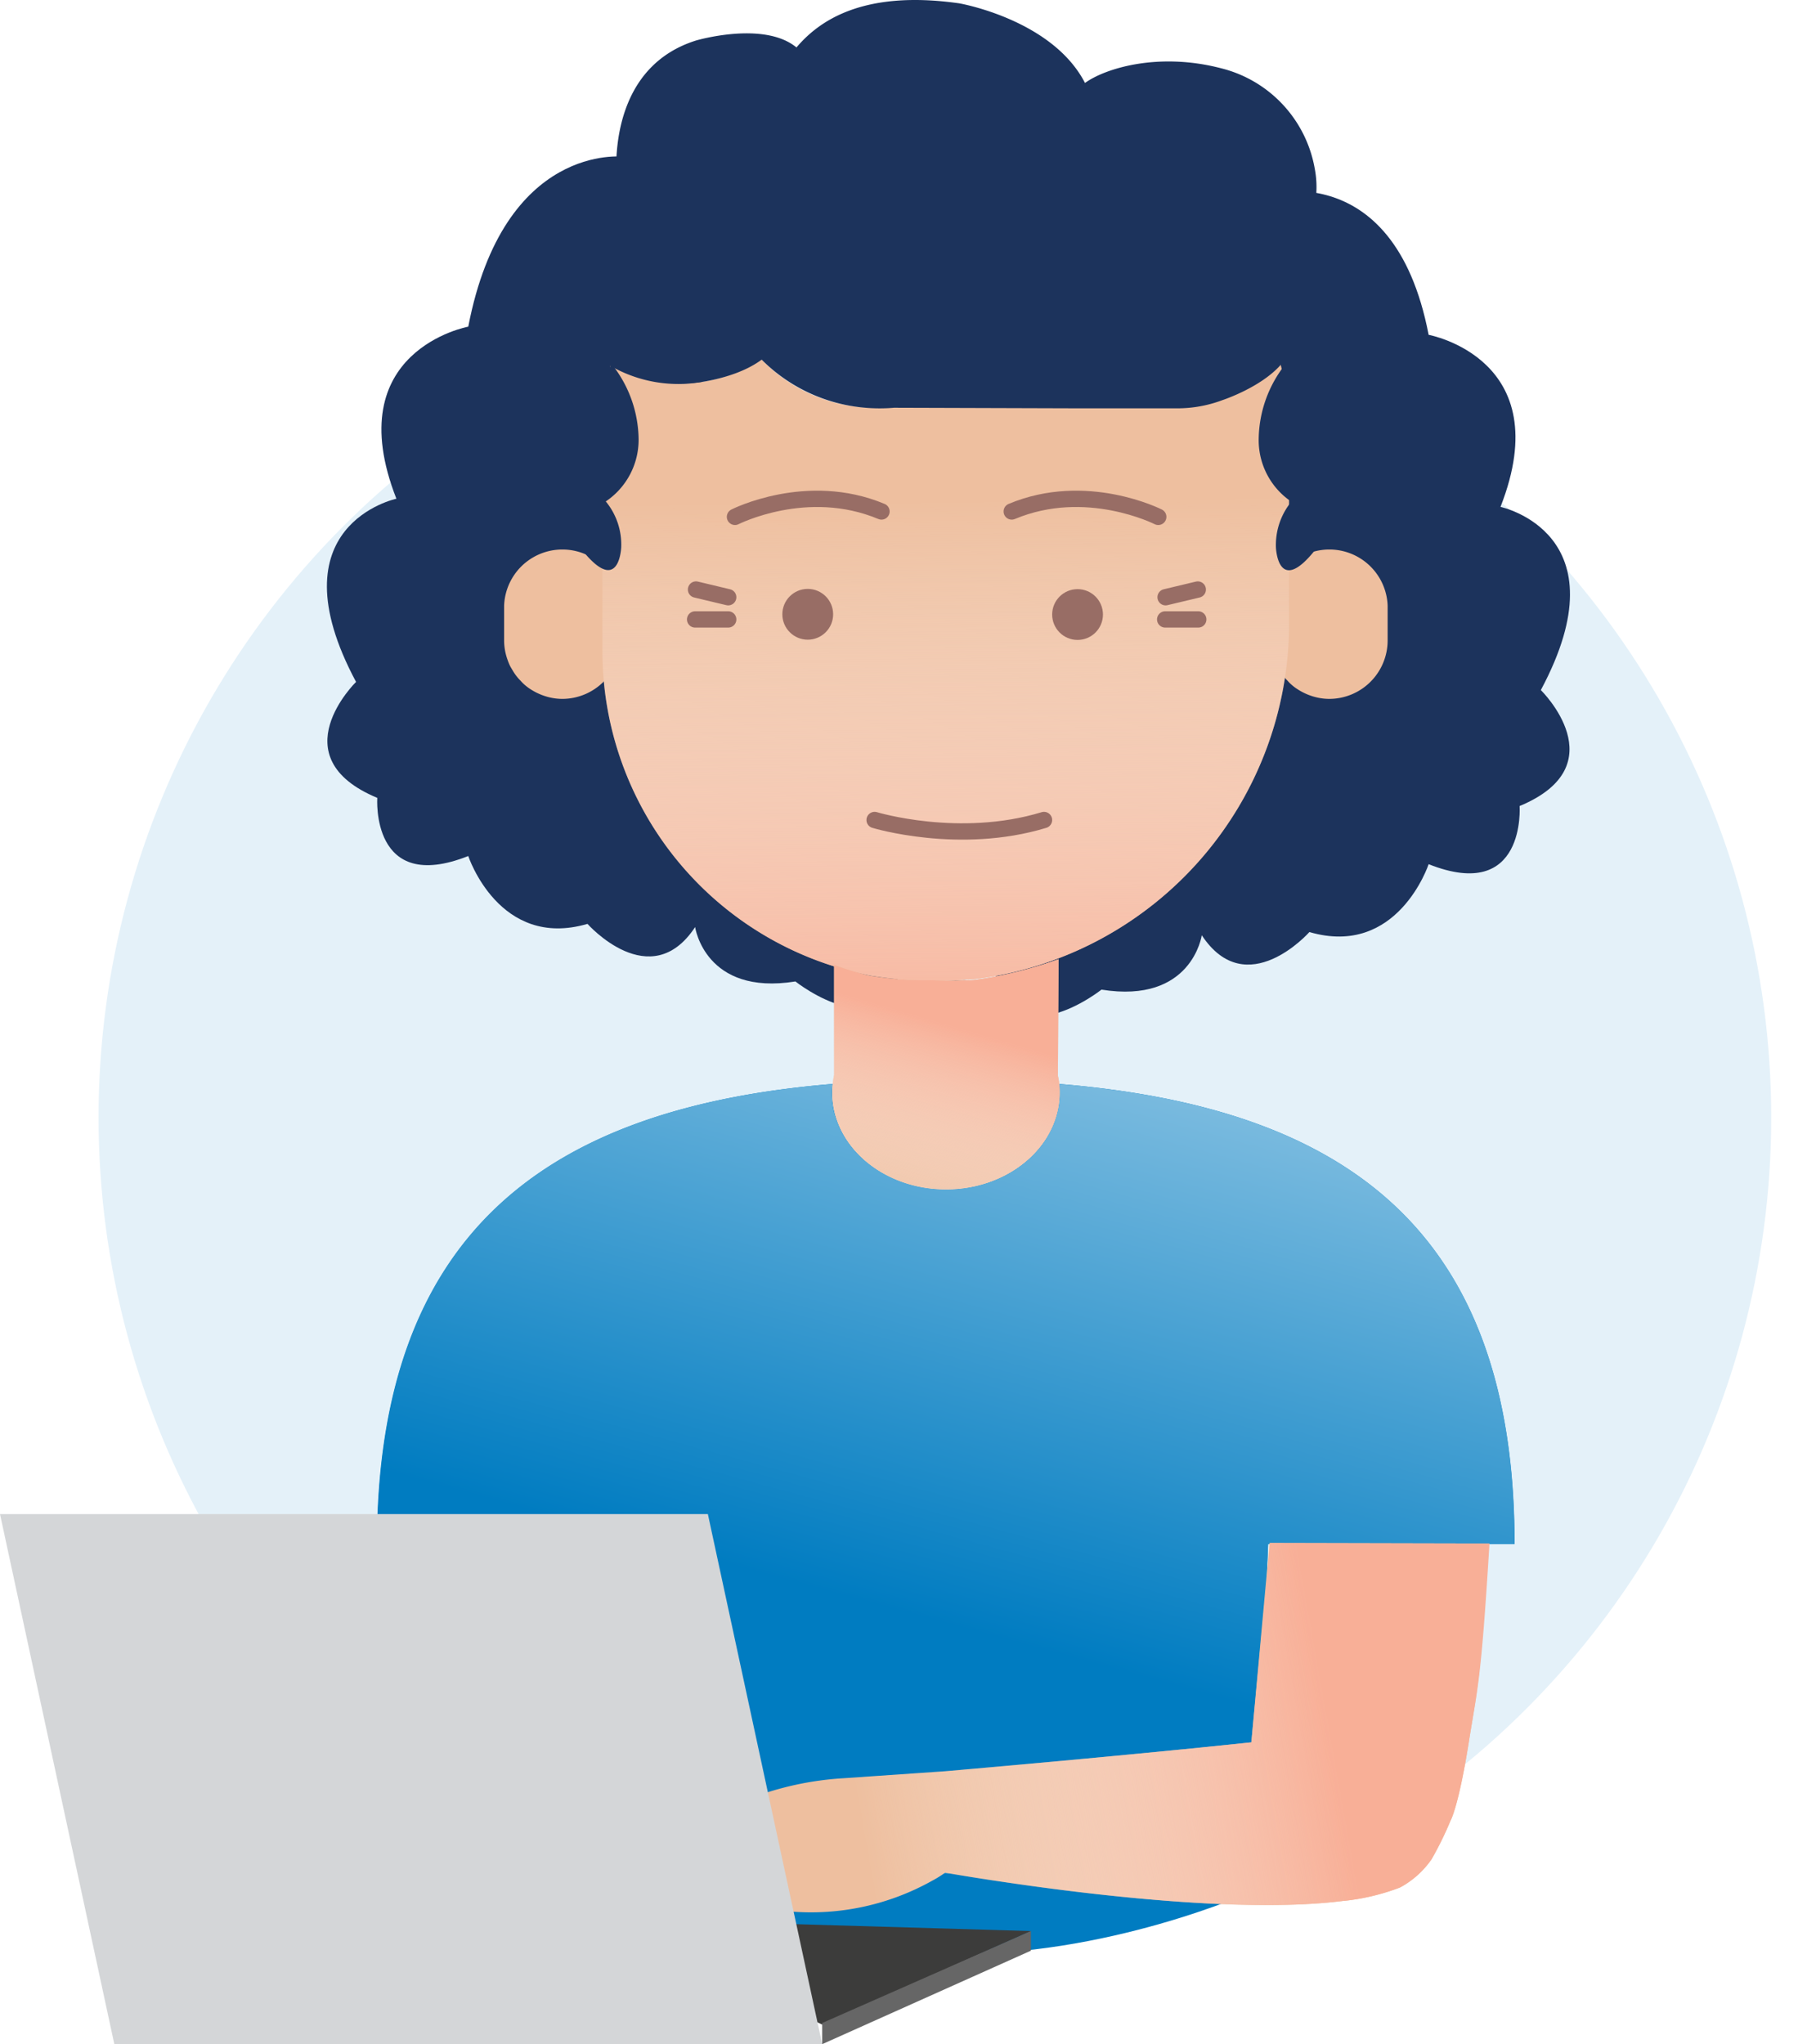 <svg xmlns="http://www.w3.org/2000/svg" xmlns:xlink="http://www.w3.org/1999/xlink" viewBox="0 0 220.17 250.31"><defs><style>.cls-1{fill:#e4f1f9;}.cls-2{fill:#1c335c;}.cls-3{fill:#007cc1;}.cls-4{fill:url(#Dégradé_sans_nom_7);}.cls-5{fill:#eebf9f;}.cls-6{fill:url(#Dégradé_sans_nom_48);}.cls-7{fill:url(#Dégradé_sans_nom_48-2);}.cls-8{fill:none;stroke:#986d65;stroke-linecap:round;stroke-linejoin:round;stroke-width:2px;}.cls-9{fill:#986d65;}.cls-10{fill:url(#Dégradé_sans_nom_48-3);}.cls-11{fill:#3c3c3b;}.cls-12{fill:#666;}.cls-13{fill:#d4d6d8;}</style><linearGradient id="Dégradé_sans_nom_7" x1="111.93" y1="197.83" x2="146.22" y2="71.77" gradientUnits="userSpaceOnUse"><stop offset="0" stop-color="#007cc1"/><stop offset="1" stop-color="#e4f1f9"/></linearGradient><linearGradient id="Dégradé_sans_nom_48" x1="116.54" y1="130.39" x2="115.75" y2="61.16" gradientUnits="userSpaceOnUse"><stop offset="0" stop-color="#f8af97"/><stop offset="1" stop-color="#fff" stop-opacity="0"/></linearGradient><linearGradient id="Dégradé_sans_nom_48-2" x1="116.28" y1="125.53" x2="108.97" y2="150.45" xlink:href="#Dégradé_sans_nom_48"/><linearGradient id="Dégradé_sans_nom_48-3" x1="162.61" y1="210.38" x2="104.86" y2="220.67" xlink:href="#Dégradé_sans_nom_48"/></defs><g id="Calque_2" data-name="Calque 2"><g id="visuels_site" data-name="visuels site"><circle class="cls-1" cx="114.48" cy="136.83" r="102.41"/><path class="cls-2" d="M76.32,19.19S61.7,17.41,57.34,40c0,0-15.92,2.91-8.8,21.07,0,0-15.23,3.2-4.94,22.43,0,0-9.42,9.2,2.6,14.2,0,0-.83,11.87,11.14,7.12,0,0,3.78,11.47,14.6,8.31,0,0,7.7,8.7,13.18.39,0,0,1.2,8.44,12.28,6.66,0,0,11.21,8.9,13.19-2.84Z"/><path class="cls-2" d="M154.08,24s16.5-5.6,20.86,17c0,0,15.92,2.91,8.8,21.07,0,0,15.23,3.2,4.94,22.43,0,0,9.42,9.2-2.6,14.2,0,0,.83,11.87-11.14,7.12,0,0-3.78,11.47-14.6,8.31,0,0-7.7,8.7-13.18.39,0,0-1.2,8.44-12.28,6.66,0,0-11.21,8.9-13.19-2.84Z"/><path class="cls-3" d="M155.28,189.07h30.17c0-38.48-20.75-53.44-55.75-56.34a9.26,9.26,0,0,1,.07,1.05c0,6.57-6.24,11.88-13.93,11.88s-13.94-5.31-13.94-11.88a7.41,7.41,0,0,1,.07-1.05c-35,2.9-55.78,18.15-55.78,56.63H76.42l-.12,40h77.24Z"/><path class="cls-4" d="M155.29,189.07h30.18c0-38.48-20.76-53.44-55.76-56.34a7.41,7.41,0,0,1,.07,1.05c0,6.57-6.24,11.88-13.92,11.88s-14-5.31-14-11.88a7.41,7.41,0,0,1,.07-1.05c-35,2.9-55.78,18.15-55.78,56.63H76.43l-.11,40h77.23Z"/><path class="cls-5" d="M76,74.16v4.28a7.16,7.16,0,0,1-7.13,7.14,6.84,6.84,0,0,1-1.37-.14,7.42,7.42,0,0,1-2.62-1.1,5.64,5.64,0,0,1-1.15-1,5.51,5.51,0,0,1-.5-.57,5.19,5.19,0,0,1-.42-.62c-.13-.22-.27-.44-.38-.66a6.81,6.81,0,0,1-.28-.7,7,7,0,0,1-.42-2.38V74.16a7.14,7.14,0,0,1,14.27,0Z"/><path class="cls-5" d="M169.92,74.16v4.28a7.16,7.16,0,0,1-7.13,7.14,6.84,6.84,0,0,1-1.37-.14,7.42,7.42,0,0,1-2.62-1.1,5.64,5.64,0,0,1-1.15-1,5.51,5.51,0,0,1-.5-.57,5.19,5.19,0,0,1-.42-.62c-.13-.22-.27-.44-.38-.66s-.19-.46-.28-.7a7,7,0,0,1-.42-2.38V74.16a7.14,7.14,0,0,1,14.27,0Z"/><path d="M118.38,120a37,37,0,0,1-4.23.22,40,40,0,0,1-7.05-.63,47.91,47.91,0,0,0,7.33.57C115.76,120.14,117.08,120.09,118.38,120Z"/><path d="M220.17,175.91s0,0,0,0"/><path class="cls-5" d="M157.85,52.51v24a43.88,43.88,0,0,1-37.53,43.26c-.51.07-1,.14-1.55.18a1.29,1.29,0,0,1-.39,0c-1.3.11-2.62.16-3.95.16a47.91,47.91,0,0,1-7.33-.57,9,9,0,0,1-1.08-.2A40.46,40.46,0,0,1,73.77,79.83V52.51a31.12,31.12,0,0,1,1-7.75,17.66,17.66,0,0,0,12.47,1.76,18.23,18.23,0,0,0,6-2.53,19.23,19.23,0,0,0,13.88,5.94h36.39a19.23,19.23,0,0,0,13.29-5.35A30.57,30.57,0,0,1,157.85,52.51Z"/><path class="cls-6" d="M157.85,52.51v24a43.88,43.88,0,0,1-37.53,43.26c-.51.07-1,.14-1.55.18a1.29,1.29,0,0,1-.39,0c-1.3.11-2.62.16-3.95.16a47.91,47.91,0,0,1-7.33-.57,9,9,0,0,1-1.08-.2A40.46,40.46,0,0,1,73.77,79.83V52.51a31.12,31.12,0,0,1,1-7.75,17.66,17.66,0,0,0,12.47,1.76,18.23,18.23,0,0,0,6-2.53,19.23,19.23,0,0,0,13.88,5.94h36.39a19.23,19.23,0,0,0,13.29-5.35A30.57,30.57,0,0,1,157.85,52.51Z"/><path class="cls-5" d="M129.77,133.77c0,6.57-6.24,11.88-13.93,11.88s-13.94-5.31-13.94-11.88a12,12,0,0,1,.24-2.13V118.15a40.57,40.57,0,0,0,3.88,1.22,9,9,0,0,0,1.08.2,39.25,39.25,0,0,0,7,.46,38.45,38.45,0,0,0,4.3,0,1.29,1.29,0,0,0,.39,0c.51,0,1-.11,1.55-.18a50.57,50.57,0,0,0,9.28-2.4l-.08,14.28a7.37,7.37,0,0,1,.18,1.08A9.26,9.26,0,0,1,129.77,133.77Z"/><path class="cls-7" d="M129.75,133.77c0,6.57-6.23,11.88-13.92,11.88s-13.94-5.31-13.94-11.88a9.24,9.24,0,0,1,.06-1.05,9,9,0,0,1,.18-1.08V118.15a38.86,38.86,0,0,0,3.88,1.22,9,9,0,0,0,1.08.2,39.14,39.14,0,0,0,7,.46,38.39,38.39,0,0,0,4.3,0,1.33,1.33,0,0,0,.4,0c.51,0,1-.11,1.54-.18a50.47,50.47,0,0,0,9.29-2.4l-.08,14.28a9,9,0,0,1,.18,1.08A9.24,9.24,0,0,1,129.75,133.77Z"/><line class="cls-8" x1="89.17" y1="75.85" x2="85.12" y2="75.85"/><line class="cls-8" x1="146.73" y1="75.85" x2="142.68" y2="75.85"/><line class="cls-8" x1="146.67" y1="72.19" x2="142.73" y2="73.13"/><line class="cls-8" x1="85.23" y1="72.19" x2="89.17" y2="73.13"/><circle class="cls-9" cx="98.91" cy="75.22" r="3.11"/><circle class="cls-9" cx="131.95" cy="75.25" r="3.11"/><path class="cls-8" d="M107.1,100.41s10.37,3.16,20.74,0"/><path class="cls-8" d="M90,63.29s8.81-4.49,17.94-.66"/><path class="cls-8" d="M141.83,63.29s-8.81-4.49-17.94-.66"/><path class="cls-3" d="M76.32,229.38h77.23v2.15s-18.14,8.23-37.72,7.71c0,0-21.87.46-39.51-7.45Z"/><path class="cls-5" d="M79.69,232.73a8,8,0,0,0,.9,2.8,9.71,9.71,0,0,0,5,4.34l0,0a5.56,5.56,0,0,0,.61.25A31.27,31.27,0,0,0,94,242c5.06.31,3-3.23,3-3.23-3.62-4.94,0-4.69,0-4.69a30.35,30.35,0,0,0,17.12-3.77,13.77,13.77,0,0,0,1.61-1s3,.54,7.63,1.21c10.41,1.53,29.14,3.77,41.1,2.25h.06a27.17,27.17,0,0,0,6.85-1.62l.13-.06a11.06,11.06,0,0,0,3.81-3.44,41.43,41.43,0,0,0,2.31-4.71s1-1.66,2.32-10.12c1-6.23,1.34-6.9,2.37-23.82l-26.85-.06-2.23,24.41c-4.15.44-16.88,1.75-37.5,3.54l-12.51.86A38.24,38.24,0,0,0,92,220.16a4.49,4.49,0,0,0-.76.31,27.57,27.57,0,0,0-4.15,2.05h0l-.21.11a25.18,25.18,0,0,0-2.41,1.61,19,19,0,0,0-1.61,1.34C80.11,228.16,79.43,230.63,79.69,232.73Z"/><path class="cls-10" d="M79.65,232.73a8,8,0,0,0,.9,2.8,9.67,9.67,0,0,0,5,4.34l0,0c.2.1.41.17.62.25A31.27,31.27,0,0,0,94,242c5.05.31,3-3.23,3-3.23-3.62-4.94,0-4.69,0-4.69a30.35,30.35,0,0,0,17.12-3.77,13.77,13.77,0,0,0,1.61-1s3,.54,7.63,1.21c10.41,1.53,29.14,3.77,41.1,2.25h.06a27.17,27.17,0,0,0,6.85-1.62l.13-.06a11.06,11.06,0,0,0,3.81-3.44,41.43,41.43,0,0,0,2.31-4.71s1-1.66,2.32-10.12c1-6.23,1.42-6.9,2.45-23.82l-26.85-.06-2.31,24.41c-4.15.44-16.88,1.75-37.5,3.54l-12.52.86A38.25,38.25,0,0,0,92,220.16a4.49,4.49,0,0,0-.76.31,27.57,27.57,0,0,0-4.15,2.05h0l-.21.11a25.18,25.18,0,0,0-2.41,1.61,19,19,0,0,0-1.61,1.34C80.07,228.16,79.38,230.63,79.65,232.73Z"/><polygon class="cls-11" points="100.68 247.91 126.24 236.46 72.9 234.9 100.68 247.91"/><polygon class="cls-12" points="100.68 250.31 100.68 247.72 126.24 236.46 126.24 238.86 100.68 250.31"/><polygon class="cls-13" points="100.68 250.31 14 250.31 0 185.4 86.68 185.4 100.68 250.31"/><path class="cls-2" d="M166.64,61.09l-9.22-16.51a15,15,0,0,0-3.29,9.26,9.07,9.07,0,0,0,4,7.59,8.38,8.38,0,0,0-1.89,5.6s.22,6,4.72.42l-2.22-5.63a8.36,8.36,0,0,0,1.22.54A6.5,6.5,0,0,0,166.64,61.09Z"/><path class="cls-2" d="M78.2,53.84a15,15,0,0,0-3.3-9.26L65.68,61.09a6.5,6.5,0,0,0,6.67,1.27,8.48,8.48,0,0,0,1.23-.54l-2.22,5.63C75.86,73,76.07,67,76.07,67a8.32,8.32,0,0,0-1.89-5.6A9.1,9.1,0,0,0,78.2,53.84Z"/><path class="cls-2" d="M161,20.68A15.42,15.42,0,0,0,149.53,8.36c-7.68-2-14.19,0-16.67,1.8-4-7.78-15.39-9.75-15.39-9.75-12-1.71-17.31,2.3-19.94,5.4-4-3.3-12.3-.85-12.3-.85-9.82,3.09-10,13.71-9.71,17.43h0V37a22.14,22.14,0,0,0-.75,7.81,16.64,16.64,0,0,0,9.58,2.16s5.45-.36,8.92-2.93A20.27,20.27,0,0,0,104,49.67a20.91,20.91,0,0,0,5.47.26L132,50l12.14,0a15.64,15.64,0,0,0,5.54-1s4.69-1.53,7.16-4.34a14.6,14.6,0,0,0-.94-6.2H157V32A11.93,11.93,0,0,0,161,20.68Z"/></g></g></svg>